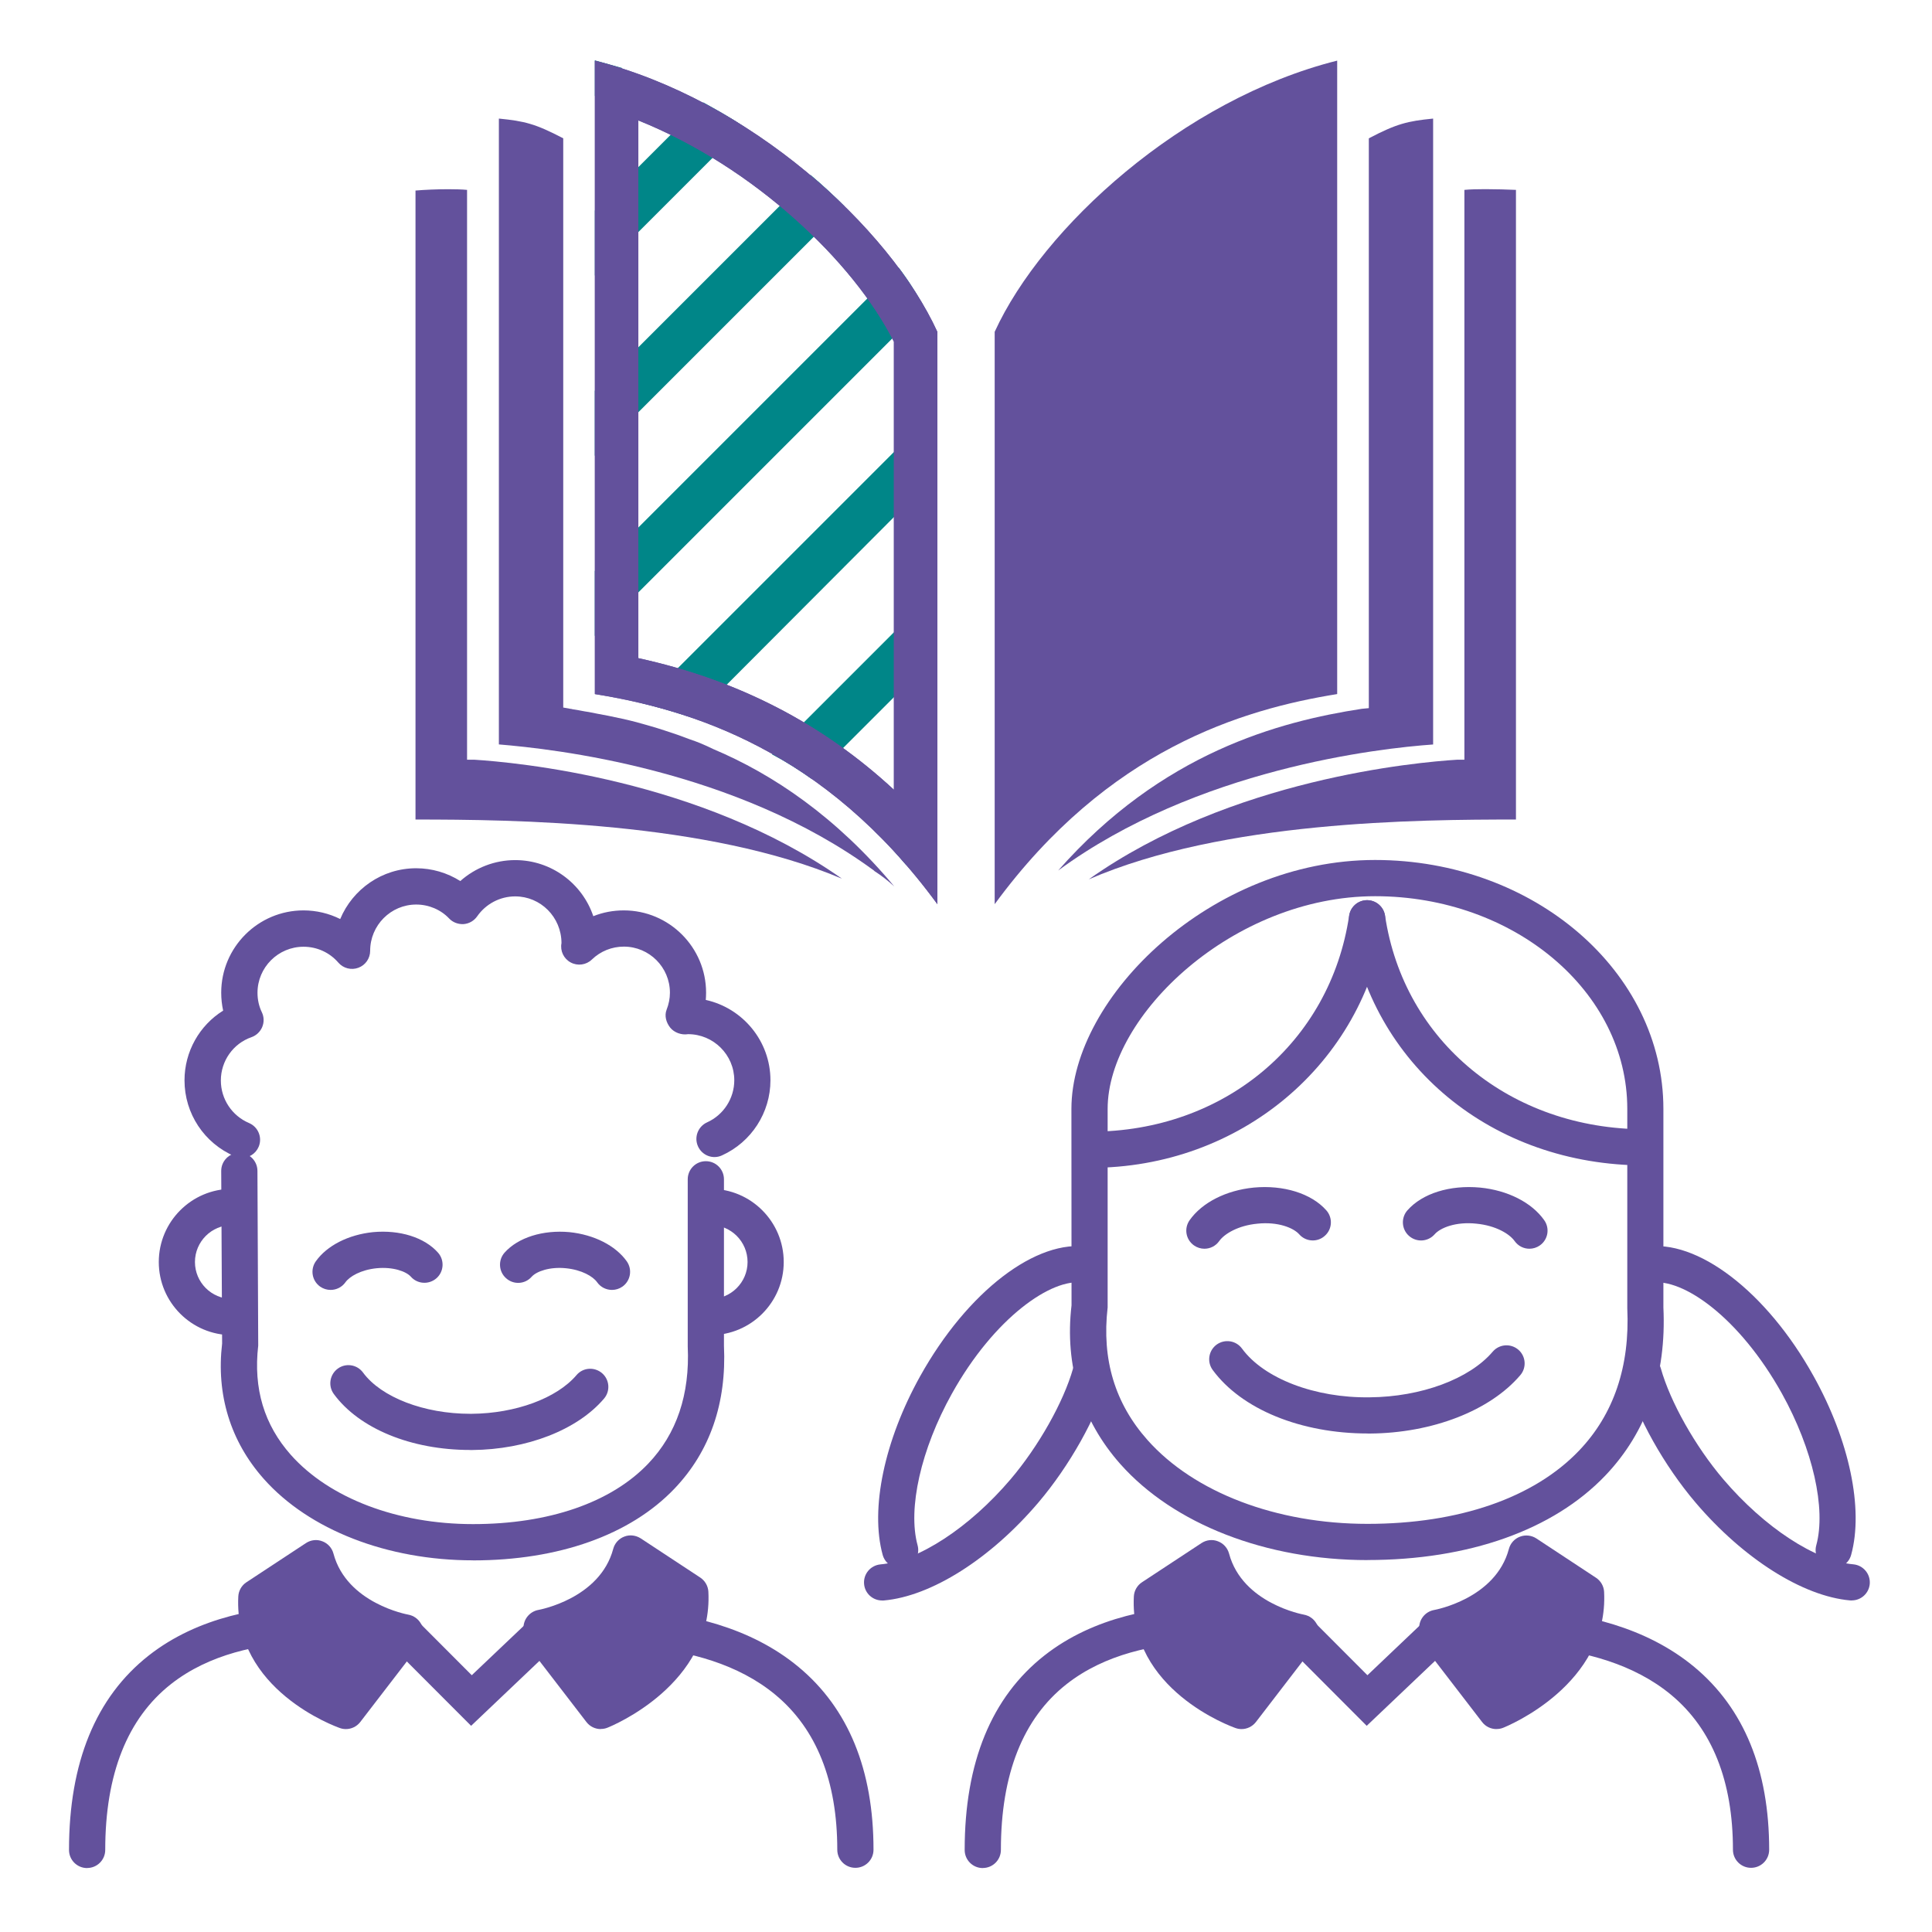 <?xml version="1.0" encoding="UTF-8"?>
<svg id="Layer_3" xmlns="http://www.w3.org/2000/svg" version="1.1" viewBox="0 0 32 32">
  <!-- Generator: Adobe Illustrator 29.4.0, SVG Export Plug-In . SVG Version: 2.1.0 Build 152)  -->
  <defs>
    <style>
      .st0 {
        fill: none;
      }

      .st1 {
        fill: #008688;
      }

      .st2 {
        fill: #63519c;
      }
    </style>
  </defs>
  <g>
    <g>
      <path class="st2" d="M16.278,30.941c-.166,0-.3-.134-.3-.3,0-1.449.444-2.532,1.321-3.221,1.645-1.293,4.191-.69,4.3-.662l.082.019.968.97,1.034-.983.088-.017c.107-.022,2.679-.479,4.294.865.821.684,1.238,1.701,1.238,3.025,0,.166-.134.3-.3.3s-.3-.134-.3-.3c0-1.136-.344-1.998-1.02-2.562-1.246-1.038-3.28-.814-3.719-.751l-1.327,1.261-1.259-1.262c-.424-.085-2.441-.426-3.71.57-.724.568-1.09,1.493-1.09,2.747,0,.166-.134.3-.3.3Z"/>
      <g>
        <path class="st2" d="M21.545,27.038s-1.202-.198-1.477-1.229l-.986.65c-.068,1.338,1.483,1.881,1.483,1.881l.989-1.286"/>
        <path class="st2" d="M20.564,28.639c-.033,0-.066-.005-.099-.017-.072-.025-1.762-.634-1.685-2.179.005-.096.055-.184.135-.236l.986-.649c.081-.053.183-.065.272-.029.091.034.158.109.184.203.221.827,1.228,1.009,1.237,1.011.094.017.17.074.213.152.065.102.061.239-.017.341l-.988,1.286c-.059.075-.146.117-.238.117ZM19.382,26.619c.046.751.74,1.182,1.087,1.352l.587-.764c-.359-.14-.853-.417-1.132-.945l-.542.357Z"/>
      </g>
      <g>
        <path class="st2" d="M23.805,26.961s1.202-.198,1.477-1.229l.986.65c.068,1.338-1.483,1.958-1.483,1.958l-.989-1.286"/>
        <path class="st2" d="M24.786,28.639c-.091,0-.18-.041-.238-.117l-.989-1.286c-.059-.076-.074-.172-.052-.259-.009-.149.098-.285.249-.311.01-.002,1.016-.184,1.236-1.011.025-.094.093-.169.184-.203.089-.034.191-.023.272.03l.986.65c.08.052.13.14.135.234.078,1.535-1.6,2.223-1.671,2.251-.036.015-.074.021-.111.021ZM24.248,27.148l.627.815c.352-.192,1.048-.665,1.094-1.419l-.544-.357c-.291.551-.815.829-1.177.962Z"/>
      </g>
    </g>
    <g>
      <path class="st2" d="M14.61,26.509c-.154,0-.285-.117-.298-.273-.015-.165.107-.31.273-.325.625-.056,1.471-.608,2.153-1.409.462-.543.878-1.28,1.035-1.835.046-.159.213-.252.37-.208.16.045.253.211.208.37-.182.641-.635,1.45-1.156,2.062-.791.929-1.771,1.549-2.557,1.618-.009.001-.018.001-.027.001Z"/>
      <path class="st2" d="M14.909,25.974c-.132,0-.252-.087-.289-.22-.21-.762.028-1.897.622-2.962.78-1.399,1.929-2.282,2.793-2.138.164.026.274.181.248.344s-.175.273-.344.248c-.515-.086-1.473.58-2.173,1.838-.512.919-.734,1.904-.568,2.51.044.16-.05.325-.209.369-.026.008-.053.011-.08.011Z"/>
      <path class="st2" d="M30.67,26.509c-.009,0-.018,0-.026-.001-.786-.069-1.767-.69-2.558-1.618-.522-.613-.976-1.423-1.155-2.062-.045-.159.049-.325.208-.37.161-.047.325.049.37.208.155.553.57,1.29,1.034,1.835.683.801,1.527,1.353,2.153,1.409.165.015.287.16.273.325-.014.156-.144.273-.299.273Z"/>
      <path class="st2" d="M30.372,25.974c-.026,0-.053-.003-.079-.011-.16-.044-.254-.209-.21-.368.166-.606-.057-1.592-.568-2.512-.699-1.255-1.641-1.924-2.173-1.837-.159.03-.317-.084-.344-.248-.026-.163.084-.317.248-.344.857-.144,2.014.737,2.792,2.138.594,1.065.832,2.2.623,2.961-.036.134-.157.221-.289.221Z"/>
      <path class="st2" d="M22.65,25.84c-1.678,0-3.208-.594-4.093-1.59-.646-.728-.926-1.638-.809-2.63l-.002-3.253c0-1.856,2.32-4.123,5.029-4.123,2.634,0,4.776,1.85,4.776,4.123v3.288c.053,1.119-.272,2.062-.963,2.786-.861.901-2.261,1.398-3.939,1.398ZM22.776,14.844c-2.344,0-4.43,1.97-4.43,3.523v3.288c-.1.864.123,1.592.66,2.196.772.869,2.135,1.389,3.644,1.389,1.514,0,2.758-.431,3.505-1.214.574-.601.843-1.395.798-2.357v-3.302c0-1.943-1.874-3.523-4.177-3.523Z"/>
      <path class="st2" d="M22.655,23.743c-1.109,0-2.091-.401-2.569-1.052-.098-.134-.069-.321.065-.42.135-.097.321-.069.42.065.364.498,1.21.821,2.115.808.853-.007,1.653-.304,2.038-.756.109-.127.297-.14.423-.034.126.107.142.297.034.423-.501.588-1.455.959-2.491.967h-.034Z"/>
      <path class="st2" d="M19.949,20.683c-.06,0-.12-.018-.173-.055-.136-.096-.168-.282-.072-.418.207-.293.605-.495,1.063-.54.489-.046.953.096,1.201.377.11.124.099.314-.026.423-.123.111-.315.098-.423-.026-.096-.108-.353-.212-.693-.176-.317.03-.546.167-.632.288-.059.083-.151.127-.245.127Z"/>
      <path class="st2" d="M25.332,20.683c-.094,0-.186-.044-.245-.127-.086-.121-.314-.257-.632-.288-.339-.037-.599.067-.694.177-.11.124-.299.136-.424.025-.124-.11-.135-.3-.025-.424.248-.28.703-.422,1.202-.376.459.045.856.247,1.063.54.096.136.064.322-.072.418-.053.037-.113.055-.173.055Z"/>
      <path class="st2" d="M18.066,19.344c-.166,0-.3-.134-.3-.3s.134-.3.3-.3c2.206,0,3.967-1.472,4.28-3.579.024-.164.178-.278.341-.252.164.024.277.177.253.341-.353,2.37-2.403,4.089-4.874,4.089Z"/>
      <path class="st2" d="M27.245,19.303c-2.529,0-4.543-1.665-4.898-4.048-.024-.164.089-.317.253-.341.161-.026.316.089.341.252.31,2.083,2.08,3.538,4.305,3.538.166,0,.3.134.3.3s-.134.3-.3.3Z"/>
    </g>
  </g>
  <g>
    <g>
      <path class="st2" d="M1.443,30.941c-.166,0-.3-.134-.3-.3,0-1.448.444-2.532,1.321-3.221,1.647-1.293,4.192-.69,4.3-.662l.082.019.968.97,1.035-.983.087-.017c.109-.021,2.681-.477,4.293.865.822.684,1.239,1.701,1.239,3.025,0,.166-.134.3-.3.3s-.3-.134-.3-.3c0-1.137-.344-1.999-1.021-2.563-1.245-1.037-3.279-.814-3.717-.75l-1.327,1.261-1.26-1.262c-.424-.087-2.443-.427-3.71.57-.723.568-1.09,1.493-1.09,2.747,0,.166-.134.3-.3.3Z"/>
      <g>
        <path class="st2" d="M6.71,27.038s-1.202-.198-1.477-1.229l-.986.65c-.068,1.338,1.483,1.881,1.483,1.881l.989-1.286"/>
        <path class="st2" d="M5.729,28.639c-.033,0-.066-.005-.099-.017-.072-.025-1.761-.634-1.683-2.18.005-.095.055-.183.135-.235l.986-.649c.081-.053.182-.065.272-.029.09.034.158.109.183.203.221.827,1.227,1.009,1.237,1.011.091.016.166.071.209.145.068.103.067.244-.013.348l-.989,1.286c-.058.075-.146.117-.238.117ZM4.547,26.619c.045.756.737,1.184,1.086,1.353l.588-.765c-.36-.14-.853-.417-1.131-.945l-.543.357Z"/>
      </g>
      <g>
        <path class="st2" d="M8.97,26.961s1.202-.198,1.477-1.229l.986.65c.068,1.338-1.483,1.958-1.483,1.958l-.989-1.286"/>
        <path class="st2" d="M9.951,28.639c-.091,0-.18-.041-.238-.117l-.989-1.286c-.059-.075-.075-.171-.053-.257-.009-.15.097-.287.249-.314.01-.002,1.016-.184,1.237-1.011.025-.094.093-.169.183-.203.091-.036.191-.022.272.029l.986.649c.08.053.13.141.135.235.078,1.536-1.6,2.224-1.671,2.252-.036.015-.074.021-.111.021ZM9.413,27.148l.626.815c.352-.192,1.048-.665,1.094-1.42l-.543-.357c-.291.552-.815.829-1.177.963Z"/>
      </g>
    </g>
    <g>
      <path class="st2" d="M7.834,25.844c-1.419,0-2.715-.504-3.465-1.349-.552-.621-.79-1.397-.69-2.242l-.015-2.858c-.001-.165.133-.3.298-.301h.002c.165,0,.299.133.3.299l.013,2.894c-.083.717.1,1.313.54,1.81.639.719,1.767,1.147,3.017,1.147,1.255,0,2.287-.356,2.903-1.002.471-.494.691-1.147.654-1.94v-2.769c0-.166.134-.3.3-.3s.3.134.3.3v2.756c.045.949-.231,1.751-.82,2.368-.731.766-1.917,1.188-3.337,1.188Z"/>
      <path class="st2" d="M3.841,22.114c-.668,0-1.211-.543-1.211-1.211s.543-1.212,1.211-1.212c.166,0,.3.134.3.3s-.134.3-.3.3c-.337,0-.612.274-.612.612,0,.337.274.611.612.611.166,0,.3.134.3.3s-.134.3-.3.3Z"/>
      <path class="st2" d="M11.77,22.114c-.166,0-.3-.134-.3-.3s.134-.3.3-.3c.337,0,.612-.274.612-.611,0-.338-.274-.612-.612-.612-.166,0-.3-.134-.3-.3s.134-.3.3-.3c.668,0,1.211.544,1.211,1.212s-.543,1.211-1.211,1.211Z"/>
      <path class="st2" d="M4.005,19.175c-.039,0-.079-.008-.117-.023-.505-.215-.832-.708-.832-1.258,0-.477.248-.911.64-1.155-.021-.096-.032-.195-.032-.297,0-.751.611-1.363,1.363-1.363.214,0,.421.05.608.143.206-.494.692-.841,1.258-.841.261,0,.515.075.731.212.248-.221.571-.347.909-.347.601,0,1.112.389,1.294.929.159-.064.329-.096.505-.096.751,0,1.363.611,1.363,1.363,0,.04-.002.08-.005.12.612.135,1.071.681,1.071,1.331,0,.535-.315,1.023-.803,1.244-.15.07-.329.002-.397-.15-.068-.15-.001-.328.15-.397.274-.123.451-.398.451-.697,0-.421-.344-.764-.766-.764-.107.018-.228-.025-.295-.108-.067-.084-.099-.197-.06-.297.036-.092.055-.186.055-.282,0-.421-.342-.763-.763-.763-.199,0-.387.076-.53.214-.094.091-.236.11-.351.048s-.177-.191-.152-.32c-.001-.431-.345-.774-.767-.774-.251,0-.486.124-.63.331-.052.074-.134.121-.224.128-.088.005-.178-.027-.24-.093-.139-.147-.338-.231-.545-.231-.421,0-.763.344-.763.766,0,.126-.078.238-.195.281-.117.044-.25.01-.332-.085-.144-.167-.353-.263-.576-.263-.421,0-.763.342-.763.763,0,.114.024.223.072.322.037.077.039.166.006.245-.033.078-.098.14-.178.168-.303.105-.507.394-.507.717,0,.308.184.585.467.705.152.065.224.241.159.394-.049.114-.16.183-.276.183Z"/>
      <g>
        <path class="st2" d="M7.786,24.016c-.974,0-1.836-.353-2.257-.927-.098-.134-.069-.321.065-.42.133-.098.321-.069.419.065.301.41,1.012.683,1.775.683h.024c.728-.006,1.409-.257,1.736-.64.107-.128.296-.141.423-.034.126.108.141.297.033.423-.441.518-1.279.844-2.187.851h-.03Z"/>
        <path class="st2" d="M5.475,21.365c-.06,0-.12-.018-.173-.055-.135-.096-.167-.283-.071-.419.185-.261.54-.441.948-.483.442-.041.852.087,1.076.34.11.124.098.315-.026.424-.125.109-.314.098-.423-.025-.08-.09-.299-.167-.567-.141-.262.026-.449.136-.518.233-.058.082-.151.126-.245.126Z"/>
        <path class="st2" d="M10.136,21.365c-.094,0-.187-.044-.245-.126-.069-.098-.256-.207-.519-.233-.265-.027-.486.051-.566.141-.109.124-.298.137-.423.025-.124-.109-.136-.3-.026-.424.224-.252.638-.38,1.074-.34.41.042.765.223.95.483.096.136.064.323-.071.419-.053.037-.113.055-.173.055Z"/>
      </g>
    </g>
  </g>
  <g>
    <path class="st1" d="M10.306,1.127l-.453.464v-.591c.148.042.306.084.453.127Z"/>
    <path class="st1" d="M12.32,2.097l-2.467,2.467v-1.076l1.793-1.793c.232.127.453.253.675.401Z"/>
    <path class="st1" d="M13.986,3.415l-4.134,4.134v-1.076l3.575-3.575c.2.169.38.337.559.517Z"/>
    <path class="st1" d="M15.304,5.081l-5.452,5.452v-1.075l5.03-5.03c.169.222.306.443.422.654Z"/>
    <path class="st1" d="M15.526,6.768v1.075l-4.039,4.049h-.011c-.285-.095-.57-.179-.833-.242l4.882-4.882Z"/>
    <path class="st1" d="M15.526,9.752v1.076l-2.077,2.077c-.222-.158-.443-.295-.664-.411l2.742-2.742Z"/>
    <path class="st1" d="M15.526,12.736v1.065l-.517.527c-.169-.2-.337-.39-.517-.559l1.033-1.033Z"/>
  </g>
  <path class="st2" d="M10.573,1.995c1.915.768,3.568,2.342,4.233,3.665v7.421c-1.187-1.099-2.587-1.82-4.233-2.18V1.995M9.853,1.004v10.492c1.571.253,3.796.917,5.673,3.48V5.497c-.791-1.729-3.111-3.849-5.673-4.492h0Z"/>
  <path class="st2" d="M24.602,3.133c-.13,0-.254.003-.347.012v9.438h-.116c-.675.042-3.754.316-6.106,1.982,2.236-.97,5.452-.991,7.076-.991V3.145c-.14-.006-.329-.012-.507-.012h0Z"/>
  <g>
    <path class="st2" d="M16.834,5.577c.727-1.515,2.713-3.369,4.953-4.094v9.711c-1.389.258-3.249.862-4.953,2.766V5.577Z"/>
    <path class="st2" d="M21.428,1.995v8.905c-1.646.361-3.046,1.081-4.233,2.18v-7.421c.665-1.323,2.318-2.897,4.233-3.665M22.148,1.004c-2.562.643-4.882,2.763-5.673,4.492v9.48c1.877-2.562,4.102-3.227,5.673-3.48V1.004h0Z"/>
  </g>
  <path class="st2" d="M7.426,3.134c-.188,0-.394.009-.544.022v10.418c1.624,0,4.83.032,7.065.981-2.352-1.656-5.42-1.93-6.095-1.972h-.116V3.145c-.085-.008-.194-.011-.31-.011h0Z"/>
  <path class="st2" d="M10.573,1.995c1.915.768,3.568,2.342,4.233,3.665v7.421c-1.187-1.099-2.587-1.82-4.233-2.18V1.995M9.853,1.004v10.492c1.571.253,3.796.917,5.673,3.48V5.497c-.791-1.729-3.111-3.849-5.673-4.492h0Z"/>
  <path class="st2" d="M23.737,1.964c-.422.042-.601.084-1.065.327v9.438l-.116.011c-1.371.211-3.311.728-5.03,2.679,2.299-1.687,5.315-2.025,6.211-2.088V1.964h0Z"/>
  <path class="st2" d="M8.263,1.964v10.366c.896.074,3.912.401,6.211,2.088l.011.011c.116.074.222.158.327.253-.96-1.149-2.003-1.856-3.005-2.278-.127-.063-.253-.116-.38-.158-.137-.053-.285-.105-.422-.148-.158-.053-.316-.095-.464-.137-.158-.042-.316-.074-.464-.105-.116-.021-.221-.042-.327-.063-.084-.011-.169-.032-.242-.042-.021,0-.042-.011-.063-.011l-.116-.021V2.291c-.464-.243-.643-.285-1.065-.327h0Z"/>
  <path class="st0" d="M15.526,5.492v9.48c-.169-.232-.337-.443-.517-.643-.169-.2-.337-.39-.517-.559-.348-.337-.696-.622-1.044-.865-.222-.158-.443-.295-.664-.411-.443-.264-.875-.453-1.297-.601h-.011c-.285-.095-.57-.179-.833-.242-.274-.063-.538-.116-.791-.158V1c.148.042.306.084.453.127.464.158.907.348,1.339.57.232.127.453.253.675.401.39.243.77.517,1.107.801.2.169.38.337.559.517.337.327.643.675.896,1.012.169.222.306.443.422.654.095.137.158.274.221.411Z"/>
</svg>